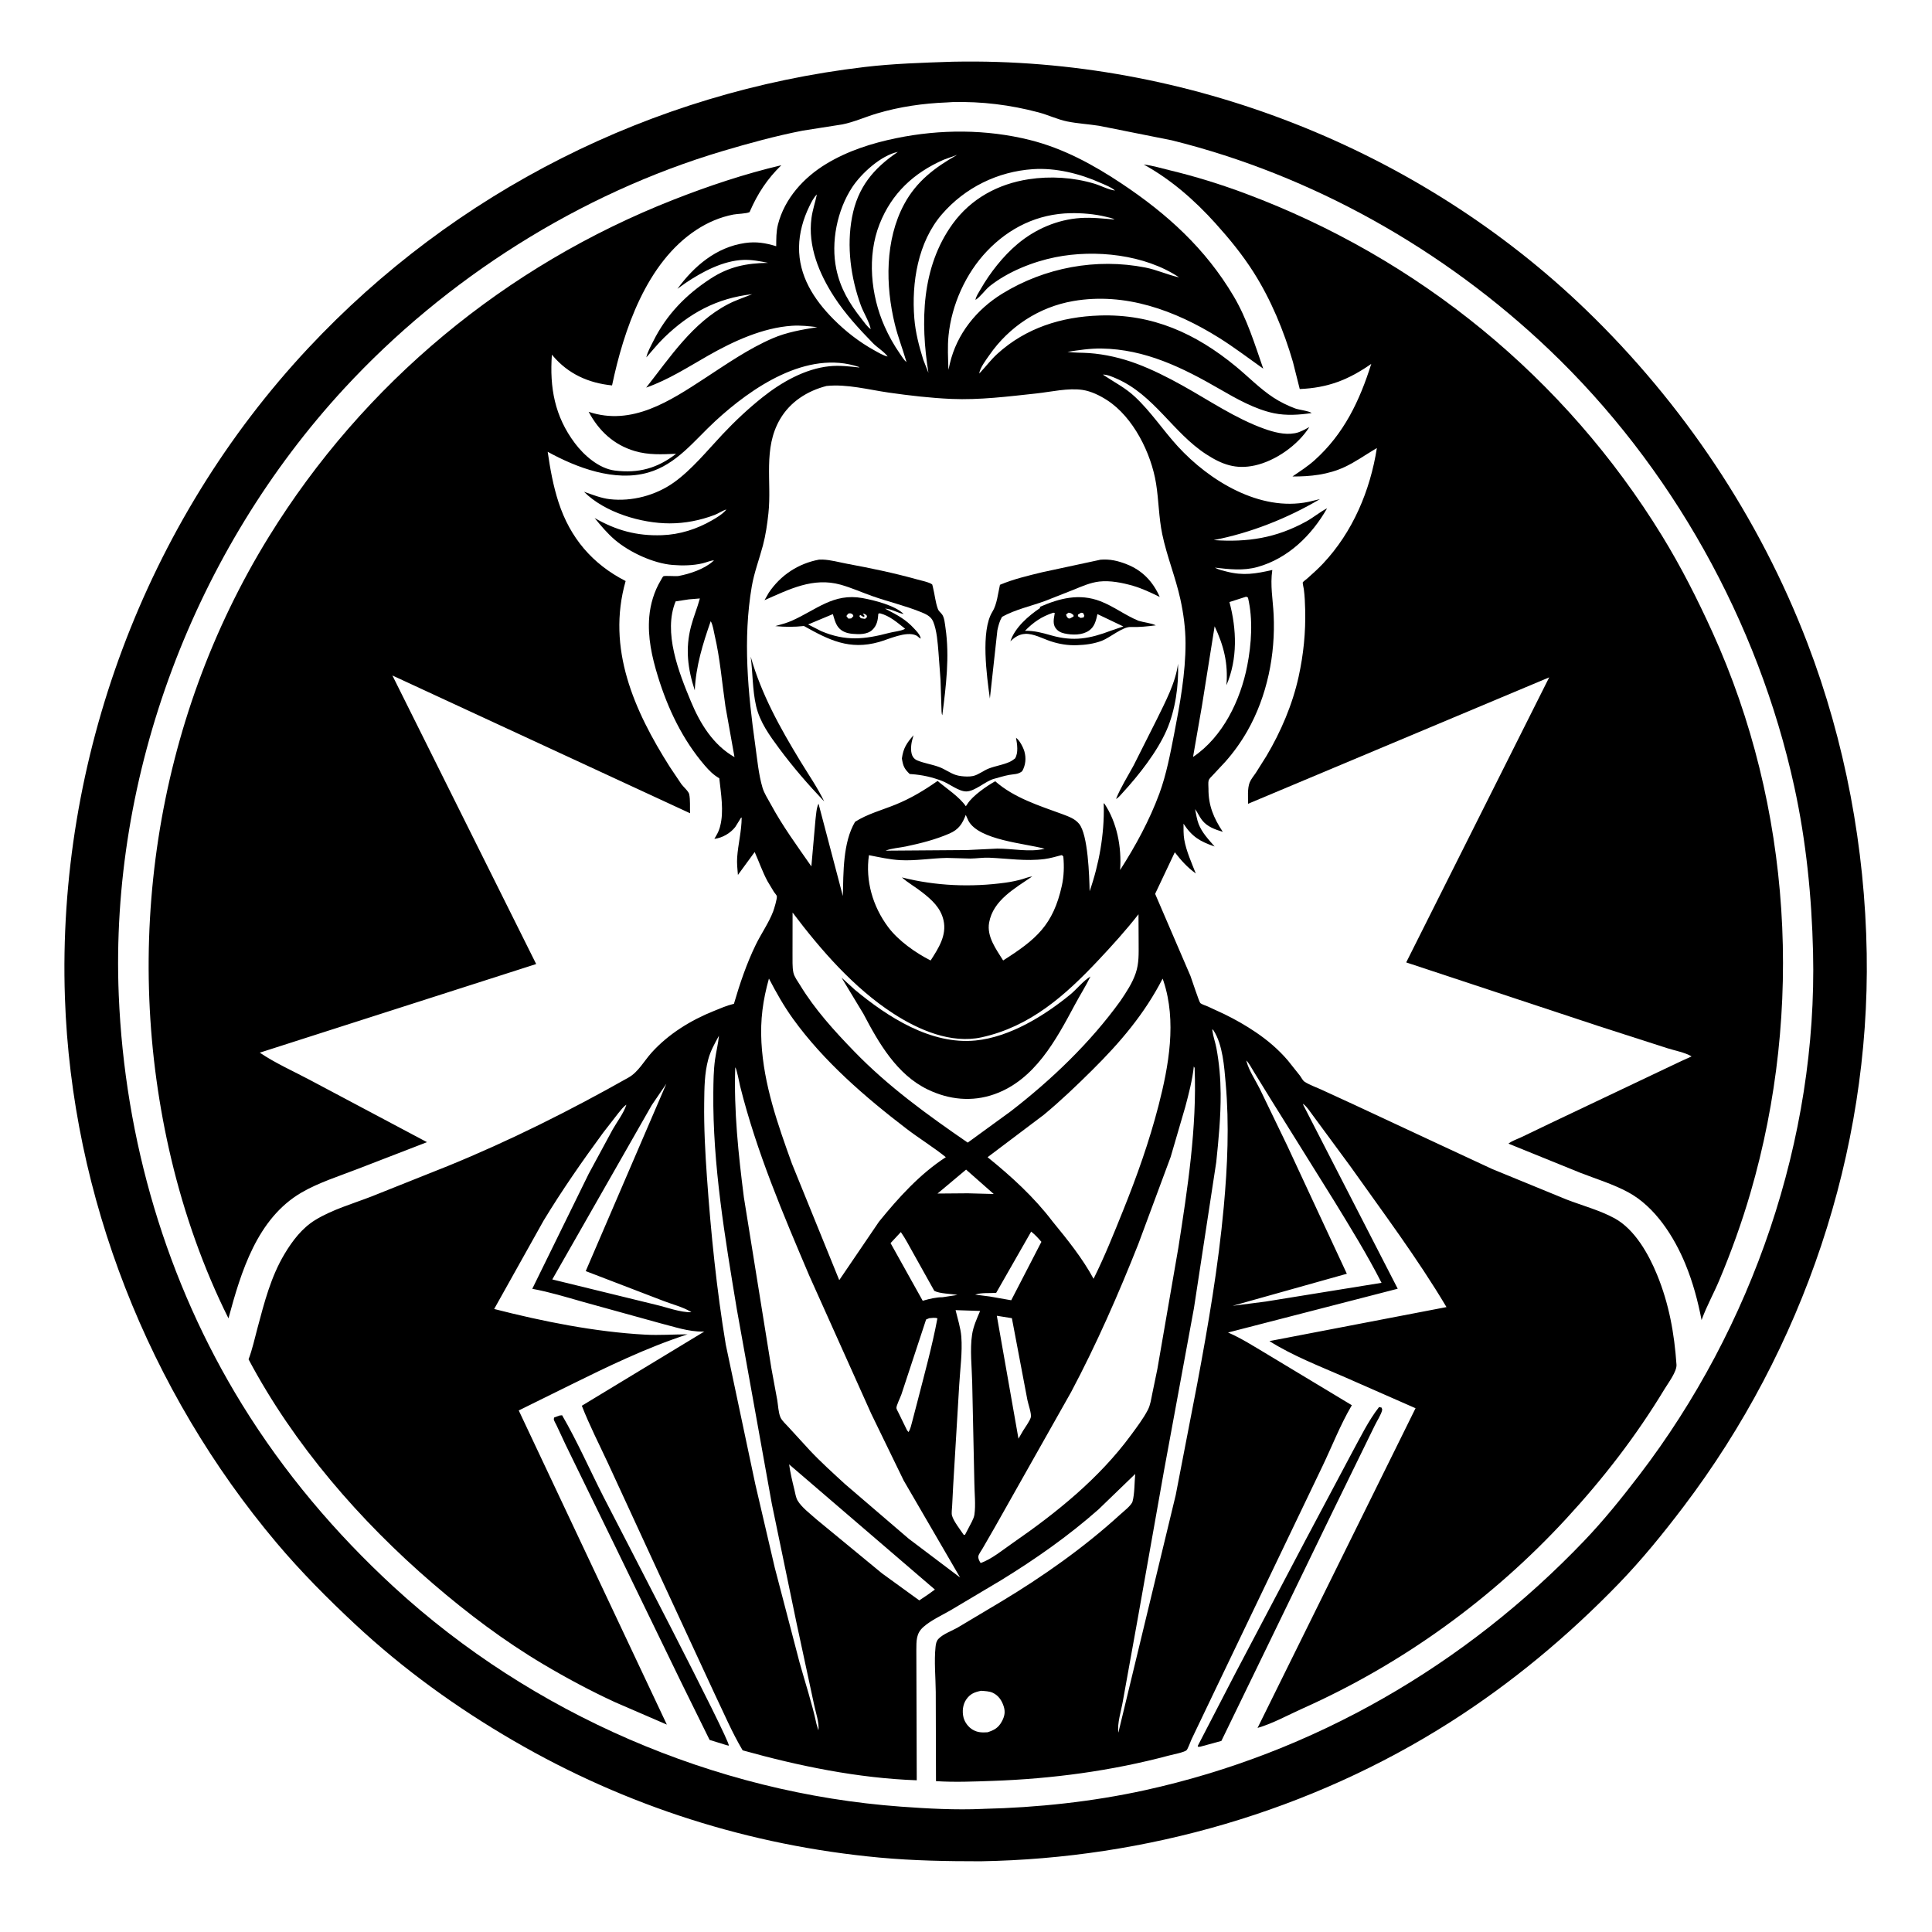 <svg version="1.1" xmlns="http://www.w3.org/2000/svg" style="display: block;" viewBox="0 0 2048 2048" width="1024" height="1024">
<path transform="translate(0,0)" fill="rgb(255,255,255)" d="M 0 0 L 0 2048 L 2048 2048 L 2048 0 L 0 0 z"/>
<path transform="translate(0,0)" fill="rgb(0,0,0)" d="M 1039.61 1973.03 C 1003.76 1973.04 967.914 1972.42 932.183 1969.1 C 794.72 1956.33 663.841 1914.66 544.564 1845.38 C 484.043 1810.23 427.539 1769.46 376.288 1721.64 C 347.236 1694.53 318.963 1666.08 293.332 1635.68 C 157.55 1474.62 75.938 1268.2 68.819 1057.46 C 60.301 805.28 154.142 553.627 326.564 369.23 C 481.852 203.157 690.699 97.667 916.625 71.018 C 947.15 67.417 977.949 66.491 1008.64 65.456 L 1011.24 65.398 C 1257.95 60.638 1504.16 157.433 1681.57 328.787 C 1783.87 427.599 1865.03 548.695 1915.91 681.635 C 1955.95 786.251 1976.95 898.801 1978.79 1010.72 C 1982.25 1221.32 1911.6 1429.65 1784.55 1597.2 C 1763.02 1625.59 1740.31 1653.55 1715.5 1679.15 C 1661.92 1734.44 1602.44 1784.04 1537.44 1825.44 C 1389.4 1919.73 1214.9 1970.12 1039.61 1973.03 z M 1003.44 108.591 C 978.474 109.579 953.716 113.121 929.707 120.241 C 917.577 123.838 905.358 129.383 893 131.866 L 850.778 138.5 C 822.32 144.077 793.81 151.864 766.002 160.14 C 614.166 205.325 472.426 295.364 365.101 411.56 C 206.433 583.343 116.215 820.731 125.887 1054.92 C 132.205 1207.91 176.163 1358.34 256.669 1488.91 C 300.981 1560.78 355.661 1625.44 417.768 1682.52 C 563.802 1816.74 757.293 1900.68 955.015 1915.12 C 983.702 1917.22 1012.97 1918.79 1041.73 1917.51 L 1042.75 1917.45 C 1099.5 1916.15 1157.99 1909.9 1213.5 1897.73 C 1392.46 1858.48 1553.2 1765.35 1679.46 1633.16 C 1700.37 1611.27 1719.29 1587.72 1737.68 1563.7 C 1857.59 1407.03 1926.68 1207.19 1921.91 1009.29 C 1920.49 950.467 1914.6 891.486 1902.02 833.938 C 1863.75 658.907 1771.67 493.902 1641.84 370.338 C 1530.71 264.567 1391.4 185.761 1242.18 148.743 L 1165.1 133.354 C 1153.94 131.586 1142.39 130.987 1131.34 128.763 C 1121.1 126.699 1111.18 121.854 1101 119.148 C 1070.92 111.157 1040.71 107.425 1009.64 108.213 L 1003.44 108.591 z"/>
<path transform="translate(0,0)" fill="rgb(0,0,0)" d="M 685.143 378.842 C 686.433 372.894 689.728 367.232 692.435 361.797 C 706.494 333.573 727.057 312.401 753.438 295.255 C 772.908 282.601 791.316 278.974 814.235 278.631 C 805.57 276.91 796.927 275.162 788.04 275.5 C 766.441 276.321 744.421 288.095 726.909 299.854 L 718.096 306.167 C 735.828 281.99 759.232 262.033 789.713 257.61 C 801.609 255.884 811.476 257.537 822.814 261.003 C 822.903 253.206 822.724 245.597 824.668 237.995 C 831.699 210.497 851.846 188.273 875.797 173.753 C 898.635 159.907 924.201 151.771 950.219 146.439 C 996.762 136.9 1045.5 136.864 1091.73 148.408 C 1127.01 157.217 1158.89 174.534 1188.94 194.556 C 1237.27 226.759 1277.84 263.506 1307.75 314.058 C 1321.94 338.023 1330.03 364.699 1339.1 390.787 C 1323.39 379.692 1308.2 368.04 1291.85 357.853 C 1245.67 329.074 1192.83 309.609 1137.74 319.117 C 1101.35 325.399 1069.69 346.256 1048.75 376.44 C 1045.25 381.474 1038.86 389.795 1038 395.964 L 1036.93 397.919 L 1036.21 398.993 L 1036.93 397.919 L 1038 395.964 L 1039.34 394.566 C 1045.43 388.12 1050.54 381.169 1057.15 375.148 C 1087.48 347.541 1125.25 335.769 1165.61 334.447 C 1221.69 332.61 1267.47 353.397 1310.12 388.5 C 1323.33 399.369 1335.47 411.986 1349.8 421.379 C 1356.93 426.061 1365 430.021 1373 432.995 C 1376.75 434.389 1388 435.685 1390.39 437.864 C 1377.24 439.79 1363.55 440.757 1350.44 438.038 C 1330.39 433.88 1310.47 422.587 1292.9 412.422 C 1253.73 389.754 1213.84 370.1 1167.51 369.46 C 1155.39 369.292 1143.49 371.128 1131.55 372.979 C 1139.16 374.066 1146.85 373.737 1154.5 374.283 C 1171.48 375.492 1189.09 379.617 1204.99 385.573 C 1221.55 391.779 1237.69 399.931 1253.14 408.513 C 1281.58 424.303 1309.44 443.533 1340.18 454.535 C 1349.89 458.011 1361.69 461.185 1372 459.325 L 1373.33 459.094 C 1378.46 458.071 1383.34 455.133 1387.95 452.736 C 1375.79 471.865 1352.24 488.539 1330.12 493.399 C 1310.02 497.816 1295.33 492.401 1278.52 481.476 C 1243.33 458.6 1223.58 418.866 1183.68 401.381 C 1179.45 399.53 1173.7 396.966 1169.09 397.076 L 1167.01 396.161 L 1169.09 397.076 L 1170.73 398.176 C 1182 405.664 1192.89 411.083 1202.98 420.501 C 1220.16 436.543 1232.8 456.027 1248.59 473.256 C 1281.88 509.588 1335.48 542.576 1386.86 532.019 L 1399.24 529.065 C 1364.95 549.357 1325.61 564.974 1286.56 572.518 C 1322.58 575.001 1352.74 570.354 1384.71 552.751 C 1392.33 548.557 1399.14 542.734 1406.79 538.797 C 1390.49 567.412 1365.54 591.88 1333.17 600.992 C 1318 605.261 1303.15 603.455 1287.8 601.72 C 1291.52 603.864 1296.13 604.823 1300.29 605.894 C 1318.09 610.485 1331.12 608.164 1348.69 604.212 C 1346.3 620.541 1349.32 635.248 1350.11 651.527 C 1352.17 693.769 1343.22 738.077 1322.2 774.949 C 1315.56 786.589 1307.6 797.727 1298.68 807.712 L 1285.74 821.576 C 1284.3 823.119 1281.78 825.321 1281.19 827.408 C 1280.57 829.601 1281.05 833.774 1281.03 836.131 C 1280.9 853.908 1286.55 867.113 1296.21 881.788 C 1287.91 879.235 1279.67 876.443 1274.15 869.295 C 1271.33 865.644 1269.58 861.354 1266.83 857.69 C 1267.89 862.822 1268.68 868.534 1270.57 873.419 C 1274.12 882.64 1281.17 889.994 1287.55 897.317 C 1272.1 892.003 1263.71 887.091 1254.56 873.161 C 1254.63 878.685 1254.42 884.581 1255.37 890.026 C 1257.49 902.17 1263.09 914.505 1267.58 925.939 C 1258.34 919.139 1252.37 912.47 1245.34 903.472 L 1224.49 947.525 L 1261.95 1034.59 C 1263.48 1038.58 1271.13 1062.25 1272.41 1063.35 C 1273.97 1064.68 1278.29 1066 1280.29 1066.9 L 1297.77 1074.99 C 1309.35 1080.64 1320.44 1086.93 1331.1 1094.16 C 1343.79 1102.75 1355.13 1112.41 1365.12 1124.06 L 1378.07 1140.33 C 1379.47 1142.2 1380.92 1145.34 1382.81 1146.6 C 1387.8 1149.93 1394.5 1152.24 1399.99 1154.73 L 1434.75 1170.7 L 1524.81 1212.71 L 1581.62 1239.14 L 1660.35 1271.43 C 1676.96 1277.89 1696.06 1282.96 1711.62 1291.5 C 1732.94 1303.2 1747.61 1329.42 1756.53 1351.18 C 1769.24 1382.18 1774.86 1413.39 1777.15 1446.64 C 1777.65 1453.84 1768.28 1466.18 1764.58 1472.3 C 1734.4 1522.21 1699.73 1567.09 1660.19 1609.95 C 1581.66 1695.06 1486.74 1763.73 1381 1810.99 C 1365.64 1817.86 1349.11 1827.06 1333.06 1831.68 L 1500.54 1492.78 L 1426 1460.03 C 1399.37 1448.42 1370.17 1437.14 1345.66 1421.62 L 1533.33 1385.57 C 1502.57 1333.87 1466.02 1285.16 1431.26 1236.12 L 1392.58 1183.58 C 1389.61 1179.79 1385.17 1172.53 1381.11 1170.06 L 1380.01 1168.23 L 1381.11 1170.06 L 1381.68 1171.61 L 1481.64 1366.11 L 1301.77 1412.52 L 1303.11 1413.11 C 1316.16 1418.84 1328.87 1426.99 1341.12 1434.25 L 1433.02 1489.6 L 1432.42 1490.61 C 1420.83 1510.4 1412.04 1532.98 1402.11 1553.74 L 1289.07 1789.45 L 1262.96 1844 C 1261.97 1846.09 1259.14 1854.24 1257.64 1855.44 C 1254.86 1857.66 1243.15 1859.87 1239.08 1860.96 C 1178.14 1877.24 1115.08 1885.64 1052.12 1887.82 C 1032.33 1888.51 1011.96 1889.39 992.184 1888.08 L 991.935 1793.57 C 991.798 1778.12 990.093 1761 991.726 1745.7 C 992.062 1742.56 992.546 1739.67 994.786 1737.27 C 999.59 1732.11 1009.46 1728.61 1015.72 1724.95 L 1061.44 1697.67 C 1105.72 1671.04 1149.34 1640.26 1187.53 1605.38 C 1190.92 1602.28 1199.46 1595.73 1200.57 1591.54 C 1202.84 1583.03 1202.5 1571.41 1203.39 1562.44 L 1164.43 1600.07 C 1132.57 1628.2 1097.85 1652.54 1061.69 1674.79 L 1008.11 1706.69 C 998.663 1712.21 986.859 1717.48 978.724 1724.75 C 970.966 1731.69 971.469 1739.49 971.361 1749.14 L 971.79 1887.17 C 909.706 1885 846.906 1872.1 787.24 1855.43 C 776.024 1836.63 767.378 1816.06 757.889 1796.33 L 695.483 1661.63 L 644.751 1551.63 C 635.307 1531.29 624.909 1511.06 616.757 1490.16 L 746.572 1411.5 L 745.087 1411.53 C 729.907 1411.76 714.592 1406.41 699.945 1402.7 L 618.182 1380.09 C 600.416 1375.04 582.404 1369.53 564.237 1366.19 L 624.067 1244.24 L 649.406 1197.39 C 654.031 1189.17 661.274 1179.85 663.997 1171.06 L 664.982 1170 L 665.995 1168.26 L 664.982 1170 L 663.997 1171.06 C 660.834 1172.97 657.857 1177.09 655.486 1179.94 L 639.322 1200.76 C 617.137 1230.98 595.638 1261.9 576.19 1293.97 L 523.832 1387.58 C 575.47 1400.8 630.73 1411.89 684.043 1414.79 C 698.971 1415.6 713.865 1414.47 728.799 1414.45 C 685.021 1428.71 644.372 1448.51 603.15 1468.84 L 549.895 1495.15 L 706.884 1828.15 L 651.82 1804.33 C 625.904 1792.37 600.167 1778.58 575.625 1764 C 534.315 1739.46 495.481 1710.13 459.083 1678.84 C 381.698 1612.33 311.533 1531.43 263.484 1440.95 C 267.494 1430.4 269.971 1418.89 272.889 1407.98 C 280.177 1380.74 287.118 1353.39 301.788 1328.97 C 310.115 1315.11 320.198 1301.84 334.152 1293.27 C 352.16 1282.21 373.853 1276.04 393.542 1268.42 L 474.664 1236.05 C 540.267 1209.32 604.73 1177 666.382 1142.17 C 676.637 1136.37 682.914 1124.46 690.755 1115.79 C 708.586 1096.05 732.227 1081.48 756.79 1071.66 C 763.411 1069.01 770.146 1065.98 777.084 1064.31 L 777.986 1064.11 C 784.171 1042.9 791.448 1021.39 801.132 1001.5 C 806.798 989.87 815.053 978.115 819.586 966.15 C 820.6 963.475 824.024 952.224 823.467 949.884 C 823.219 948.84 821.166 946.609 820.434 945.516 L 813.5 933.963 C 808.203 924.101 804.565 913.395 799.984 903.187 L 782.228 927.473 C 781.682 921.295 780.992 915.019 781.431 908.819 C 782.442 894.529 786.145 881.107 786.196 866.628 L 785.534 866.792 L 779.419 876.636 C 774.319 883.233 765.55 888.305 757.247 889.237 C 759.453 885.494 761.712 881.797 762.905 877.583 L 763.324 876 C 767.61 860.143 764.16 841.045 762.477 824.99 C 756.436 821.601 751.675 816.783 747.192 811.568 C 723.599 784.122 708 751.463 697.416 717.08 C 691.043 696.378 686.401 675.555 688.254 653.736 C 689.373 640.559 693.442 626.848 700.271 615.499 C 700.787 614.64 702.466 611.372 703.138 610.909 C 704.517 609.955 716.344 611.124 719.315 610.57 C 731.172 608.358 746.49 603.248 755.643 595.108 L 756.853 593.986 L 757.995 593.122 L 756.853 593.986 C 752.969 594.244 748.667 596.221 744.811 597.132 C 734.609 599.543 723.397 599.723 713 598.874 C 692.609 597.21 667.41 585.485 651.935 572.363 C 643.878 565.531 636.989 557.236 630.298 549.106 C 653.146 562.244 675.053 568.251 701.625 567.329 C 720.643 566.668 738.623 560.914 755.06 551.396 C 759.593 548.771 765.474 545.26 768.945 541.31 L 769.972 540.091 L 771.917 538.933 L 772.995 538.075 L 771.917 538.933 L 769.972 540.091 C 765.842 541.239 761.631 544.284 757.492 545.856 C 742.326 551.616 726.226 554.795 709.99 554.797 C 679.715 554.801 640.897 543.24 619.063 521.301 C 627.947 524.359 637.034 528.085 646.401 529.158 C 669.88 531.848 695.041 525.146 714.228 511.515 C 733.252 497.999 749.92 477.406 765.936 460.391 C 779.147 446.357 793.227 433.151 808.308 421.136 C 828.251 405.249 853.273 390.912 879.167 388.236 C 889.801 387.137 900.436 388.392 910.995 389.569 L 910.5 388.999 C 855.49 370.456 796.588 410.993 758.145 446.448 C 735.984 466.888 717.327 492.33 686.968 500.953 C 651.553 511.013 611.411 495.864 580.568 478.927 C 583.225 497.118 586.378 514.928 592.088 532.451 C 604.375 570.155 627.87 597.853 663.194 615.926 C 642.816 687.402 672.201 753.279 710.064 813 L 722.338 831.27 C 724.36 834.015 729.922 838.82 730.575 841.884 C 731.845 847.847 731.24 855.864 731.484 862.07 L 415.949 716.028 L 568.369 1021.92 L 275.369 1115.87 C 291.726 1126.94 310.878 1135.45 328.334 1144.72 L 452.633 1210.74 L 380.204 1238.73 C 360.238 1246.52 337.956 1253.45 319.5 1264.22 C 272.462 1291.69 255.467 1348.35 242.184 1397.5 C 215.623 1344.35 195.411 1286.82 181.651 1229.02 C 128.369 1005.18 163.822 765.296 284.972 569 C 385.532 406.065 536.043 281.535 713.983 211.678 C 751.091 197.109 789.438 184.3 828.251 175.147 C 813.401 189.506 803.187 205.097 794.953 223.967 C 794.829 224.25 794.853 224.666 794.583 224.816 C 791.581 226.492 781.324 226.667 777.452 227.417 C 763.278 230.16 750.164 235.806 738.11 243.721 C 685.236 278.44 661.168 349.788 648.799 408.563 C 623.946 406.045 602.499 396.537 586.012 377.125 L 585.023 375.95 C 582.524 411.019 588.022 441.375 609.417 469.841 C 619.178 482.829 634.992 496.669 651.703 498.793 C 676.782 501.979 696.955 496.366 716.709 481.034 C 701.682 481.631 687.613 482.478 672.966 478.156 C 650.625 471.564 634.833 456.768 623.99 436.537 C 669.997 451.954 710.403 424.945 747.391 400.796 C 770.484 385.718 793.322 369.805 818.723 358.762 C 833.95 352.142 850.129 349.428 866.402 346.808 C 857.468 345.728 848.553 344.728 839.543 345.328 C 808.479 347.393 777.337 361.755 750.595 377.009 C 728.925 389.37 708.698 402.502 684.972 410.883 C 710.45 378.524 734.107 342.167 771.645 322.52 C 780.008 318.143 788.675 315.4 797.349 311.848 C 759.901 316.083 730.8 331.842 703.942 357.926 C 697.15 364.522 691.42 371.804 685.143 378.842 z M 923.002 348.91 C 921.482 340.915 915.391 331.583 912.5 323.626 C 901.805 294.196 897.357 261.271 903.191 230.288 C 909.131 198.738 925.695 178.638 951.771 161.032 L 952.995 160.171 L 951.771 161.032 C 934.112 164.591 913.118 183.694 903.413 198.412 C 887.378 222.729 880.576 256.719 886.504 285.147 C 890.799 305.744 900.337 321.644 913.214 337.918 C 915.989 341.426 919.279 346.461 923.002 348.91 L 923.847 349.995 L 923.002 348.91 z M 1181.98 201.978 L 1183.94 202.995 L 1181.98 201.978 C 1177.67 198.244 1172.03 196.281 1166.87 193.963 C 1144.93 184.1 1119.17 177.674 1094.93 179.318 C 1057.6 181.85 1022.96 198.814 998.463 227.154 C 972.992 256.62 966.161 299.659 969.218 337.495 C 970.432 352.525 974.207 366.907 978.681 381.249 L 984.167 395.181 C 975.612 341.459 976.584 283.247 1009.86 237.315 C 1029.32 210.457 1058.06 194.968 1090.5 190.007 C 1113.38 186.507 1137.8 188.016 1159.96 194.665 C 1166.86 196.735 1174.94 201.137 1181.98 201.978 z M 940.931 377.933 C 938.069 373.471 929.562 368.07 925.573 363.984 C 910.712 348.761 895.89 332.653 884.299 314.769 C 868.271 290.039 856.164 260.926 860.223 230.978 C 861.391 222.361 864.167 214.57 865.926 206.146 L 866.778 205.005 L 865.926 206.146 C 862.346 209.595 860.061 214.37 857.899 218.808 C 851.406 232.136 847.228 246.867 847.024 261.765 C 846.606 292.429 862.664 317.364 883.59 338.429 C 896.269 351.192 910.737 362.462 926.487 371.184 C 930.778 373.56 936.149 376.862 940.931 377.933 L 942.945 379.045 L 943.995 379.771 L 942.945 379.045 L 940.931 377.933 z M 1249.83 293.984 L 1252 295 L 1252.99 295.768 L 1252 295 L 1249.83 293.984 C 1213.5 269.717 1160.84 264.211 1118.76 272.654 C 1094.9 277.44 1068.5 287.985 1049.35 303.165 C 1044.06 307.36 1039.44 314.586 1034.04 317.922 C 1034.53 314.221 1037.63 309.787 1039.5 306.532 C 1049.47 289.182 1063.24 271.573 1078.61 258.655 C 1097.32 242.925 1120.89 232.665 1145.49 231.097 C 1157.67 230.321 1169.34 231.687 1181.45 232.704 C 1179.16 231.184 1174.95 230.429 1172.24 229.763 C 1160.37 226.857 1146.92 225.742 1134.75 225.977 C 1100.16 226.644 1069.94 241.294 1046.22 266.206 C 1023.59 289.989 1008.86 322.947 1005.5 355.525 C 1004.27 367.46 1005.02 379.994 1005.38 391.988 L 1006.9 385.334 C 1014.26 353.954 1035.24 328.013 1062.39 311.321 C 1107.52 283.569 1162.21 273.366 1214.14 283.596 C 1226.14 285.961 1237.15 291.098 1248.89 293.78 L 1249.83 293.984 z M 960.916 383.878 L 961.804 384.995 L 960.916 383.878 L 960.434 382.2 C 956.659 369.28 951.808 356.986 948.578 343.779 C 938.536 302.722 938.014 254.462 958.469 216.433 C 971.522 192.167 991.034 177.519 1014.57 164.176 L 1000.24 169.345 C 968.604 183.29 945.293 204.844 932.367 237.532 C 918.957 271.442 923.043 313.007 937.599 345.803 C 942.202 356.173 947.594 365.838 954.089 375.148 C 956.107 378.042 958.197 381.682 960.916 383.878 z M 1285 1091.06 L 1285.21 1092.73 C 1286.05 1098.95 1288.35 1105.04 1289.49 1111.25 C 1292.44 1127.27 1293.82 1143.03 1293.94 1159.31 C 1294.11 1183.68 1291.78 1207.8 1289.26 1232 L 1265.63 1386.74 L 1233.98 1558.5 L 1206.55 1713.02 L 1190.19 1803.76 C 1188.55 1813.28 1184.06 1827.19 1185.54 1836.67 L 1186.33 1833.28 L 1246.32 1584.79 L 1269.08 1467 C 1280.76 1404.71 1291.45 1342.54 1297.24 1279.38 C 1301.23 1235.84 1303.14 1192.12 1299.29 1148.5 C 1297.76 1131.11 1296.22 1107.48 1286.5 1092.46 C 1286.03 1091.74 1285.63 1091.51 1285 1091.06 L 1284.02 1089.16 L 1285 1091.06 z M 1321.13 1124.14 L 1321.56 1125.81 C 1324.15 1135.14 1331.13 1145.56 1335.48 1154.32 L 1364.38 1214.14 L 1399.85 1290.41 L 1427.71 1350.23 L 1306.61 1384.22 L 1341.99 1379.66 L 1464.49 1359.85 C 1449.42 1330.17 1431.68 1301.54 1414.33 1273.15 L 1346.27 1163.98 L 1329.01 1135.92 C 1326.67 1132.22 1324.22 1127.18 1321.13 1124.14 L 1320.24 1123.01 L 1321.13 1124.14 z M 732.938 1391 L 733.995 1391.75 L 732.938 1391 L 731.679 1390.22 C 723.799 1385.48 712.445 1382.56 703.676 1379.18 L 620.902 1347.42 L 706.361 1148.79 L 690.932 1171.41 L 585.443 1356.26 L 695 1383.04 C 706.227 1385.61 721.486 1391.43 732.938 1391 z M 876.197 409.138 C 855.81 414.356 837.669 425.873 826.879 444.349 C 808.686 475.5 818.218 510.414 814.55 544.152 C 813.294 555.709 811.687 567.045 808.704 578.298 C 804.877 592.736 799.458 606.81 796.928 621.562 C 787.345 677.443 792.838 734.698 800.662 790.344 C 802.703 804.864 804.127 820.996 808.314 835.054 C 810.066 840.938 814.098 847.076 817.023 852.485 C 829.662 875.858 844.966 896.662 860.084 918.406 L 864.425 868.949 C 865.078 864.023 865.394 856.346 867.664 851.913 L 893.449 949.823 C 894.095 925.079 893.421 893.193 906.39 871.167 C 919.223 862.89 935.355 858.599 949.489 852.83 C 965.477 846.304 979.805 837.733 993.862 827.823 C 1003.28 835.81 1016.94 844.6 1023.83 854.655 L 1025.58 852.108 C 1030.86 843.614 1046.22 833.013 1054.97 828.163 C 1075.01 845.805 1101.33 853.935 1126.01 862.978 C 1132.59 865.509 1139.17 867.602 1143.84 873.218 C 1153.36 884.661 1154.72 928.71 1155.05 944.739 C 1165.04 916.213 1170.73 884.31 1170.03 853.999 C 1170.01 852.966 1169.69 852.169 1170.38 851.396 C 1184.15 871.65 1189.11 898.158 1187.36 922.269 C 1203.65 896.86 1218.62 869.406 1229.03 841.063 C 1236.43 820.891 1240.56 798.975 1244.66 777.923 C 1250.73 746.771 1256.8 713.474 1256.71 681.623 C 1256.67 666.102 1254.6 650.645 1251.31 635.503 C 1246.21 612.065 1236.96 589.837 1232.05 566.367 C 1228.32 548.557 1228.35 530.394 1225.47 512.5 C 1220.29 480.404 1201.35 442.139 1173.52 424.175 C 1165.97 419.303 1156.68 414.72 1147.72 413.36 C 1132.33 411.025 1114.02 415.42 1098.51 417.089 C 1069.08 420.255 1038.31 424.16 1008.73 422.882 C 986.636 421.928 963.998 419.311 942.098 416.164 C 920.707 413.09 897.782 406.898 876.197 409.138 z M 758.51 592.5 L 760.49 592.5 L 758.51 592.5 z M 1321.01 632.5 L 1303.26 638.199 C 1310.96 666.933 1312.09 698.459 1300.06 726.37 C 1301.98 703.209 1297.33 684.672 1287.56 663.879 L 1274.12 748.206 L 1264.67 802.413 C 1296.24 781.222 1314.98 742.258 1322.11 705.75 C 1326.61 682.68 1328.38 656.607 1322.91 633.5 L 1321.01 632.5 z M 730.287 635.341 L 716.211 637.491 C 702.69 670.162 719.635 712.972 732.383 743.573 C 742.152 767.023 755.985 789.706 778.598 802.572 L 768.988 748.771 C 765.345 723.669 763.331 698.059 757.553 673.343 C 756.519 668.921 755.716 662.34 753.388 658.494 C 745.032 682.355 737.587 706.408 736.497 731.831 C 729.03 709.048 726.312 687.636 732.5 664.031 C 735.132 653.993 739.183 644.399 741.889 634.386 L 730.287 635.341 z M 1023.76 863.816 C 1020.13 873.3 1016.24 879.332 1006.5 883.569 C 991.834 889.946 976.086 893.96 960.478 897.237 C 953.572 898.687 945.153 899.171 938.692 901.739 L 1024.85 901.095 L 1057.14 899.546 C 1073.24 899.498 1091.67 903.629 1107.36 899.704 C 1086.58 893.966 1037.82 890.692 1026.62 870.142 L 1024.96 866.5 L 1024.21 864.846 L 1023.76 863.816 z M 1125.23 906.5 C 1119.36 908.021 1113.32 909.843 1107.3 910.62 C 1087.5 913.172 1068.21 910.016 1048.5 909.198 C 1042.06 908.931 1035.2 910.037 1028.68 910.114 L 1003.71 909.426 C 987.254 909.707 970.687 912.682 954.251 911.79 C 943.053 911.182 932.088 908.667 921.109 906.529 C 917.207 933.632 925.15 960.855 941.5 982.771 C 952.232 997.156 970.595 1010.13 986.515 1018.14 C 994.756 1005.27 1003.8 991.624 1000.16 975.508 C 997.163 962.265 987.739 953.792 977.451 945.795 C 970.612 940.359 962.438 935.832 956.037 930.087 C 991.785 939.167 1029.58 940.696 1066.09 935.626 C 1072.06 934.798 1077.85 933.579 1083.65 931.952 C 1086.95 931.025 1090.82 929.343 1094.2 929.075 C 1076.06 941.56 1052.71 954.206 1048.5 978.047 C 1045.87 992.939 1055.99 1006.23 1063.37 1018.13 C 1098.3 995.907 1116.38 980.676 1125.6 938.896 C 1127.85 928.699 1128.12 918.367 1127.17 908 C 1125.79 906.526 1126.53 906.873 1125.23 906.5 z M 840.162 967.325 L 840.102 1011.27 C 840.246 1017.53 839.717 1024.87 841.024 1030.96 C 842.015 1035.57 845.561 1040.1 847.98 1044.09 C 863.675 1069.97 884.365 1092.73 905.353 1114.39 C 941.867 1152.07 982.843 1181.59 1025.83 1211.22 L 1071.5 1177.98 C 1114.53 1144.72 1155.76 1105.29 1187.62 1061.1 C 1193.93 1051.73 1200.29 1042.29 1203.94 1031.5 C 1207.5 1021 1207.01 1010.73 1207 999.826 L 1206.85 969.151 C 1193.5 986.243 1179.07 1002.17 1164.21 1017.96 C 1129.11 1055.27 1092.06 1088.27 1040.52 1099.6 C 1008.21 1106.71 973.862 1091.79 947.24 1074.58 C 905.186 1047.4 870.137 1007.04 840.162 967.325 z M 815.103 1037.32 C 808.655 1060.29 805.858 1081.02 807.153 1104.96 C 809.579 1149.78 824.39 1191.65 839.457 1233.46 L 889.637 1357 L 931.746 1295.05 C 952.321 1269.71 975.031 1244.54 1002.62 1226.65 C 989.361 1215.96 974.546 1206.93 960.958 1196.54 C 917.202 1163.07 873.078 1124.98 840.692 1080.06 C 830.879 1066.46 822.835 1052.16 815.103 1037.32 z M 1232.41 1037.41 C 1213.18 1074.84 1187.42 1105 1157.73 1134.43 C 1141.23 1150.79 1124.46 1166.83 1106.57 1181.67 L 1046.89 1226.68 C 1071.93 1246.88 1096.29 1269.13 1115.79 1294.85 C 1131.43 1313.94 1147.46 1333.79 1159.23 1355.56 C 1170.9 1332.14 1180.66 1307.7 1190.44 1283.44 C 1205.16 1246.92 1218.22 1210.17 1228.08 1172 C 1238.96 1129.82 1247.47 1082.51 1233.37 1040.04 L 1232.41 1037.41 z M 762.093 1097.96 C 757.623 1106.11 753.214 1113.89 750.778 1122.94 C 746.714 1138.03 746.67 1153.3 746.469 1168.82 C 746.125 1195.44 747.534 1221.73 749.415 1248.26 C 753.611 1307.44 759.642 1366.82 769.349 1425.39 L 800.651 1573.31 L 821.272 1661.77 L 847.534 1762.17 C 853.497 1783.68 860.817 1805.63 865.475 1827.39 L 867.5 1834.15 C 868.756 1826.81 864.498 1814.52 862.966 1807 L 844.397 1720.63 L 818.166 1594.12 L 781.047 1387.75 C 768.541 1312.07 755.368 1234.83 756.155 1157.9 C 756.272 1146.49 756.386 1134.48 757.969 1123.17 C 759.143 1114.78 761.36 1106.4 762.093 1097.96 z M 1265.49 1130.5 C 1264.01 1144.81 1260.11 1159.56 1256.42 1173.44 L 1240.91 1226.53 L 1206.65 1318.77 C 1185.53 1372.03 1162.36 1424.86 1135.5 1475.49 L 1054.59 1618.88 L 1041.46 1641.65 C 1040.37 1643.52 1037.47 1647.54 1037.14 1649.5 C 1036.67 1652.24 1038.16 1654.65 1039.5 1656.85 C 1050.97 1652.97 1063.4 1642.64 1073.45 1635.7 C 1120.06 1603.5 1165.18 1567.13 1198.94 1521.19 C 1205.13 1512.76 1211.98 1503.76 1216.78 1494.5 C 1219.45 1489.35 1220.26 1483.13 1221.43 1477.48 L 1226.87 1451.16 L 1249.13 1322.5 C 1258.83 1260.21 1268.89 1195.22 1266.36 1132.03 L 1265.49 1130.5 z M 779.39 1131.5 C 777.839 1177.48 782.744 1223.75 788.552 1269.29 L 817.675 1450.3 L 823.916 1484.17 C 824.838 1489.63 825.111 1497.49 827.343 1502.5 C 828.948 1506.1 833.208 1509.83 835.859 1512.8 L 858.222 1537.21 C 870.017 1549.84 882.939 1561.38 895.639 1573.09 L 963.379 1631.19 L 1017.72 1672.21 L 957.903 1569.33 L 923.593 1498.73 L 857.974 1352.53 C 829.876 1286.41 802.152 1221.49 784.607 1151.55 C 783.854 1148.55 780.9 1132.48 779.39 1131.5 z M 1024.09 1239.84 L 993.824 1265.21 L 1025.95 1264.95 L 1053.4 1265.69 L 1024.09 1239.84 z M 1093.08 1305.55 L 1055.98 1370.48 C 1048.81 1371.03 1040.5 1370.06 1033.7 1372.35 L 1049.25 1374.35 L 1071.94 1378.33 L 1103.93 1316.4 C 1100.49 1312.38 1097.24 1308.85 1093.08 1305.55 z M 954.932 1306.04 L 944.029 1317.75 L 978.131 1378.9 L 979.27 1378.55 C 985.193 1376.82 993.001 1375.05 999.113 1375.12 L 1014.92 1372.7 C 1007.96 1371.35 996.222 1371.46 990.391 1368.36 L 968.315 1328.84 C 964.014 1321.29 959.933 1313.13 954.932 1306.04 z M 1012.95 1388.79 C 1015.1 1397.82 1018.32 1407.67 1019.03 1416.87 C 1020.3 1433.44 1017.79 1451.14 1016.83 1467.74 L 1010.4 1575 L 1009.3 1596.49 C 1009.17 1599.19 1008.44 1604.14 1009.17 1606.64 C 1011 1612.87 1017.8 1621.3 1021.5 1626.88 L 1022.94 1626.96 L 1026.44 1620.29 C 1028.47 1616.08 1032.24 1610.23 1032.91 1605.66 C 1034.43 1595.38 1032.97 1582.71 1032.87 1572.23 L 1030.57 1465.5 C 1030.22 1449.27 1028 1430.55 1030.47 1414.52 C 1031.8 1405.91 1035.58 1397.61 1038.97 1389.66 L 1012.95 1388.79 z M 1056.68 1394.76 L 1079.62 1525.05 L 1084.53 1516.57 C 1086.76 1512.85 1091.6 1506.47 1092.71 1502.4 C 1093.69 1498.83 1089.82 1488.04 1089.08 1484.04 L 1072.64 1397.33 L 1056.68 1394.76 z M 985 1397.35 L 981.695 1398.73 L 955.502 1478.2 C 954.535 1481.1 950.038 1490.06 950.248 1492.61 C 950.354 1493.89 951.888 1496.37 952.494 1497.7 L 961.5 1516.17 L 963.031 1518.03 C 965.147 1514.97 965.962 1510.59 966.955 1507 L 972.303 1486.51 C 979.805 1457.17 988.134 1427.25 993.693 1397.5 C 990.95 1396.5 987.856 1397.12 985 1397.35 z M 836.493 1552.29 C 837.783 1561.38 839.856 1570.1 842.051 1579 C 842.94 1582.6 843.601 1587.42 845.471 1590.61 C 849.705 1597.85 859.256 1604.99 865.55 1610.65 L 935.016 1667.87 L 974.476 1696.48 L 983.527 1690.4 L 991.024 1685 L 836.493 1552.29 z M 1040.01 1792.31 C 1033.12 1793.68 1028.45 1795.49 1024.27 1801.5 C 1020.56 1806.84 1019.79 1814.32 1021.35 1820.53 C 1022.69 1825.81 1026.48 1830.86 1031.18 1833.59 C 1036.35 1836.59 1040.95 1836.65 1046.78 1836.28 C 1053.78 1834.09 1058.28 1831.62 1061.89 1825 C 1064.97 1819.37 1065.88 1814.62 1063.9 1808.62 C 1061.9 1802.53 1058.5 1797.39 1052.59 1794.52 C 1048.85 1792.7 1044.1 1792.64 1040.01 1792.31 z"/>
<path transform="translate(0,0)" fill="rgb(0,0,0)" d="M 1782.29 1124.74 L 1793.15 1119.84 C 1786.56 1115.7 1774.81 1113.54 1767.22 1111.08 L 1694.79 1087.76 L 1490.63 1020.2 L 1642.21 718.036 L 1323.02 852.04 C 1323.03 845.382 1322.19 835.719 1324.71 829.458 C 1326.16 825.836 1329.1 822.425 1331.27 819.177 L 1342.44 801.452 C 1357.81 775.591 1370.13 746.753 1376.6 717.29 C 1381.79 693.639 1384.13 670.493 1383.54 646.277 C 1383.36 639.023 1383.08 631.778 1382.11 624.581 C 1381.98 623.665 1380.72 618.003 1380.97 617.423 C 1381.36 616.508 1385.02 613.855 1385.88 613.095 C 1391.57 608.034 1397.28 602.918 1402.5 597.368 C 1434.06 563.816 1452.48 519.981 1459.55 474.928 C 1448.24 481.524 1437.35 489.419 1425.5 494.986 C 1408.16 503.132 1388.94 505.252 1370.03 505.078 C 1378 499.663 1386.32 494.293 1393.5 487.859 C 1424.59 459.983 1441.27 424.915 1453.61 385.705 C 1429.35 402.715 1407.52 411.14 1377.78 412.389 L 1370.55 383.656 C 1360.91 350.611 1347.25 317.606 1328.78 288.515 C 1316.99 269.946 1303.12 253.021 1288.41 236.709 C 1266.47 212.367 1241.21 190.212 1212.4 174.394 C 1221.52 175.41 1230.78 178.283 1239.73 180.436 C 1267.27 187.061 1293.74 195.276 1320.25 205.184 C 1503.86 273.813 1658.91 400.428 1761.69 567.753 C 1781.9 600.655 1799.35 635.132 1815.31 670.257 C 1899.35 855.182 1912.22 1070.1 1855.48 1264.71 C 1846.38 1295.93 1835.21 1326.96 1822.59 1356.95 C 1816.78 1370.78 1809.38 1384.08 1804.17 1398.12 L 1803.74 1399.31 C 1799.77 1378.89 1794.55 1359.34 1786.62 1340.06 C 1774.61 1310.87 1754.41 1279.18 1725.89 1263.8 C 1709.93 1255.19 1691.89 1249.71 1675 1243.13 L 1599.03 1212.31 C 1602.76 1209.29 1608.64 1207.42 1613.05 1205.3 L 1643.91 1190.47 L 1782.29 1124.74 z"/>
<path transform="translate(0,0)" fill="rgb(0,0,0)" d="M 1034.04 317.922 L 1033.21 318.995 L 1034.04 317.922 z"/>
<path transform="translate(0,0)" fill="rgb(0,0,0)" d="M 685.143 378.842 L 684.242 379.995 L 685.143 378.842 z"/>
<path transform="translate(0,0)" fill="rgb(0,0,0)" d="M 994.85 691.758 C 993.985 681.476 993.168 668.401 989.191 658.879 C 986.705 652.925 980.818 650.665 975.134 648.395 C 958.84 641.889 941.208 637.736 924.582 631.86 C 913.444 627.924 902.402 622.948 891.039 619.779 C 861.923 611.658 836.641 624.671 810.424 636.223 L 814.895 628.362 C 827.456 609.672 846.141 597.401 868.111 593.242 L 872 593.179 C 880.797 593.507 889.439 596.034 898.062 597.639 C 922.659 602.217 947.045 607.227 971.157 613.947 C 974.845 614.975 985.679 617.252 988.199 619.595 C 988.321 619.709 988.963 622.617 989.055 622.985 C 990.887 630.248 991.585 638.511 994.178 645.5 C 995.095 647.971 997.137 649.308 998.643 651.322 C 1001.15 654.667 1001.63 661.359 1002.25 665.5 C 1006.78 696.206 1002.77 727.616 998.878 758.185 C 997.855 756.419 998.095 751.87 997.946 749.781 L 996.987 720.5 L 994.85 691.758 z"/>
<path transform="translate(0,0)" fill="rgb(0,0,0)" d="M 1057.27 668.11 L 1049.32 740.5 C 1046.07 717.107 1039.33 668.785 1051.97 648.5 C 1056.84 640.705 1057.93 628.866 1060 619.911 C 1074.33 613.863 1089.7 610.272 1104.77 606.605 L 1166.63 593.302 C 1176.75 592.514 1184.97 594.458 1194.38 598.151 C 1211.05 604.691 1222.2 616.587 1229.37 632.793 C 1220.09 628.295 1210.89 623.804 1200.94 620.946 C 1189.76 617.733 1176.8 615.127 1165.16 616.469 C 1155.82 617.546 1146.67 621.618 1138.04 625.148 L 1107.91 637.006 C 1092.61 642.641 1076.58 645.945 1062.21 653.862 C 1059.48 658.532 1058.41 662.909 1057.27 668.11 z"/>
<path transform="translate(0,0)" fill="rgb(0,0,0)" d="M 938.131 645.118 L 939.384 645.789 C 951.267 652.093 959.845 656.265 969.193 666.485 C 971.498 669.005 974.185 671.672 975.48 674.89 C 975.859 675.832 975.844 676.11 975.945 677 L 974.515 676.068 C 973.291 675.138 972.428 674.141 971.002 673.5 C 960.444 668.756 942.189 677.623 931.794 680.551 C 900.416 689.39 878.821 678.502 852.194 663.589 C 841.959 664.718 832.095 664.711 821.86 663.688 C 827.613 662.024 833.648 660.531 839.133 658.104 C 865.468 646.452 883.388 628.414 914.253 633.99 C 926.654 636.23 948.989 641.809 957.984 650.921 C 951.132 649.624 945.616 645.603 938.131 645.118 L 937.005 644.265 L 938.131 645.118 z M 899.081 650.5 L 897.192 653 L 899.214 655.713 C 900.401 655.721 901.346 655.767 902.5 655.456 L 904.679 652.995 C 903.933 651.615 904.019 650.904 902.416 650.441 C 900.609 649.918 901.254 650.082 899.081 650.5 z M 914.629 650.5 L 916.563 653 L 915.5 654.089 C 914.185 653.375 913.179 652.749 912 651.87 L 910.885 652.982 L 912.5 655.338 L 917 656.032 L 919.101 654 C 918.383 651.67 919.072 652.326 917.231 651.325 C 915.555 650.413 916.276 650.623 914.629 650.5 z M 931.083 650.5 C 930.626 657.116 929.711 663.068 924.575 667.822 C 919.277 672.726 910.514 672.513 903.75 671.891 C 897.9 671.354 892.333 669.65 888.568 664.833 C 885.507 660.917 884.287 655.669 882.878 650.993 L 856.657 661.952 L 870.535 669.035 C 896.411 679.974 916.409 677.832 942.791 670.835 C 947.454 669.598 954.364 669.061 958.524 667.02 L 959.373 666.398 C 950.807 659.784 943.347 652.875 932.646 650.099 L 931.083 650.5 z"/>
<path transform="translate(0,0)" fill="rgb(0,0,0)" d="M 1071.05 679.842 C 1075.79 665.15 1090.4 652.698 1102.68 644.402 L 1102.11 643.405 C 1123.13 634.159 1144 628.762 1166.33 637.272 C 1180.37 642.621 1192.83 652.323 1206.95 658.089 C 1212.13 659.707 1220.76 660.565 1225.19 662.888 C 1216.4 664.005 1207.33 664.969 1198.47 664.649 C 1190.03 664.344 1176.61 675.929 1168.07 679.224 C 1159.53 682.515 1150.6 683.625 1141.5 683.936 C 1131.91 684.262 1122.59 682.743 1113.5 679.683 C 1105.36 676.943 1095.5 671.527 1086.89 671.929 C 1080.29 672.238 1075.64 675.461 1071.05 679.842 z M 1116.49 649.5 C 1103.87 653.737 1095.92 659.272 1086.53 668.648 C 1096.82 668.585 1104.61 670.757 1114.39 673.538 C 1138.07 680.272 1155.34 676.997 1177.76 668.492 L 1190.77 664.078 L 1163.34 650.972 C 1161.87 657.635 1160.4 664.335 1154.39 668.477 C 1147.13 673.479 1136.73 673.29 1128.42 671.5 C 1124.49 670.652 1121.16 668.973 1118.82 665.556 C 1116.09 661.574 1116.93 656.41 1117.73 652 L 1118.06 649.688 L 1116.49 649.5 z M 1132.51 649.5 L 1130.06 651.5 C 1130.94 653.954 1130.85 654.317 1133.02 655.697 L 1134.5 655.43 L 1138.03 653.5 L 1137.97 652.005 C 1135.74 650.342 1135.25 649.593 1132.51 649.5 z M 1146.02 649.5 L 1142.72 651.5 L 1142.63 653.253 L 1145.5 655.055 L 1148.72 654.5 L 1149.43 652.5 L 1148.15 649.867 L 1146.02 649.5 z"/>
<path transform="translate(0,0)" fill="rgb(0,0,0)" d="M 1091 648 L 1092.99 647.151 L 1091 648 z"/>
<path transform="translate(0,0)" fill="rgb(0,0,0)" d="M 1091 648 L 1088.01 648.995 L 1091 648 z"/>
<path transform="translate(0,0)" fill="rgb(0,0,0)" d="M 959.748 651.995 L 957.984 650.921 L 959.748 651.995 z"/>
<path transform="translate(0,0)" fill="rgb(0,0,0)" d="M 976.863 678.995 L 975.945 677 L 976.863 678.995 z"/>
<path transform="translate(0,0)" fill="rgb(0,0,0)" d="M 1071.05 679.842 L 1070.22 680.995 L 1071.05 679.842 z"/>
<path transform="translate(0,0)" fill="rgb(0,0,0)" d="M 873.691 849.565 C 856.627 831.658 840.706 813.293 825.974 793.415 C 815.758 779.631 805.43 765.415 801.5 748.4 C 797.54 731.253 798.052 713.412 795.764 696.064 C 807.176 736.12 826.888 771.514 848.402 806.895 C 856.909 820.883 866.597 834.851 873.691 849.565 z"/>
<path transform="translate(0,0)" fill="rgb(0,0,0)" d="M 1183.04 846.899 C 1187.95 834.72 1195.42 822.972 1201.68 811.41 L 1226.37 762.348 C 1235.05 744.487 1246.37 723.476 1248.73 703.524 C 1249.68 726.263 1245.9 752.859 1236.71 773.905 C 1226.56 797.137 1207.17 821.694 1190.11 840.297 C 1188.21 842.371 1185.61 845.694 1183.04 846.899 z"/>
<path transform="translate(0,0)" fill="rgb(0,0,0)" d="M 956.04 803.982 C 957.595 792.807 961.11 787.827 968.346 779.367 L 966.694 785.533 C 965.562 790.496 964.955 798.352 968.006 802.662 C 969.1 804.208 970.615 805.368 972.358 806.089 C 979.877 809.197 988.34 810.312 996 813.245 C 1001.77 815.457 1006.87 819.325 1012.7 821.341 C 1014.72 822.039 1016.83 822.476 1018.95 822.73 C 1022.81 823.193 1027.7 823.432 1031.5 822.596 C 1037.11 821.362 1042.61 816.803 1048.07 814.685 C 1055.24 811.906 1063 810.867 1070.02 807.755 C 1072.2 806.788 1074.1 805.457 1075.97 804 C 1079.74 797.895 1078.21 788.823 1077.03 782.097 C 1080.72 784.534 1084.62 792.181 1085.88 796.481 C 1087.94 803.574 1087.22 811.104 1083.56 817.5 C 1079.22 821.025 1074.93 820.492 1069.72 821.445 C 1064.38 822.421 1059.09 824.15 1053.84 825.546 C 1044.44 828.044 1033.65 838.835 1024.36 838.958 C 1016.41 839.063 1006.21 830.735 998.755 827.874 C 987.876 823.701 977.691 821.445 966.097 820.604 L 964.319 820.484 C 958.499 814.939 957.233 811.775 956.04 803.982 z"/>
<path transform="translate(0,0)" fill="rgb(0,0,0)" d="M 1076.23 781.021 L 1077.03 782.097 L 1076.23 781.021 z"/>
<path transform="translate(0,0)" fill="rgb(0,0,0)" d="M 1183.04 846.899 L 1182.01 847.991 L 1183.04 846.899 z"/>
<path transform="translate(0,0)" fill="rgb(0,0,0)" d="M 1182.01 847.991 L 1181.22 848.871 L 1182.01 847.991 z"/>
<path transform="translate(0,0)" fill="rgb(0,0,0)" d="M 1155.94 1035.12 L 1156.85 1034.13 L 1155.94 1035.12 z"/>
<path transform="translate(0,0)" fill="rgb(0,0,0)" d="M 1155.94 1035.12 C 1151.09 1045.11 1144.81 1054.96 1139.52 1064.84 C 1119.34 1102.54 1096.88 1144.77 1054.05 1159.93 C 1030.29 1168.34 1005.96 1165.73 983.516 1154.95 C 950.726 1139.2 931.456 1105.63 915.291 1074.77 L 892.064 1036.32 L 906.136 1049.15 C 941.058 1078.12 986.81 1107.69 1034.23 1102.96 C 1070.38 1099.35 1106.74 1076.94 1134.37 1054.38 C 1141.3 1048.72 1148.46 1039.51 1155.94 1035.12 z"/>
<path transform="translate(0,0)" fill="rgb(0,0,0)" d="M 1272.5 1851.52 L 1270.2 1851.76 L 1269.63 1850.81 L 1309.27 1774.23 L 1383.69 1633 L 1433.1 1540.01 C 1441.9 1523.95 1450.56 1505.89 1461.9 1491.5 L 1464.5 1492.12 C 1464.72 1492.92 1465.28 1493.69 1465.16 1494.5 C 1464.52 1498.86 1459.33 1506.78 1457.36 1510.98 L 1411.75 1604.28 L 1341.9 1748.32 L 1294.72 1845.45 L 1272.5 1851.52 z"/>
<path transform="translate(0,0)" fill="rgb(0,0,0)" d="M 770.278 1849.97 L 752.206 1844.38 L 722.117 1783.35 L 653.587 1642.2 L 599.609 1531.56 L 589.917 1510.82 C 589.254 1509.37 587.094 1505.79 587.043 1504.5 C 587.017 1503.84 587.348 1503.21 587.5 1502.56 L 593.228 1500.5 L 595.851 1500.23 C 612.143 1528.26 625.217 1558.24 639.954 1587.12 C 652.72 1612.13 773.836 1844.54 772.618 1850.5 L 770.278 1849.97 z"/>
</svg>